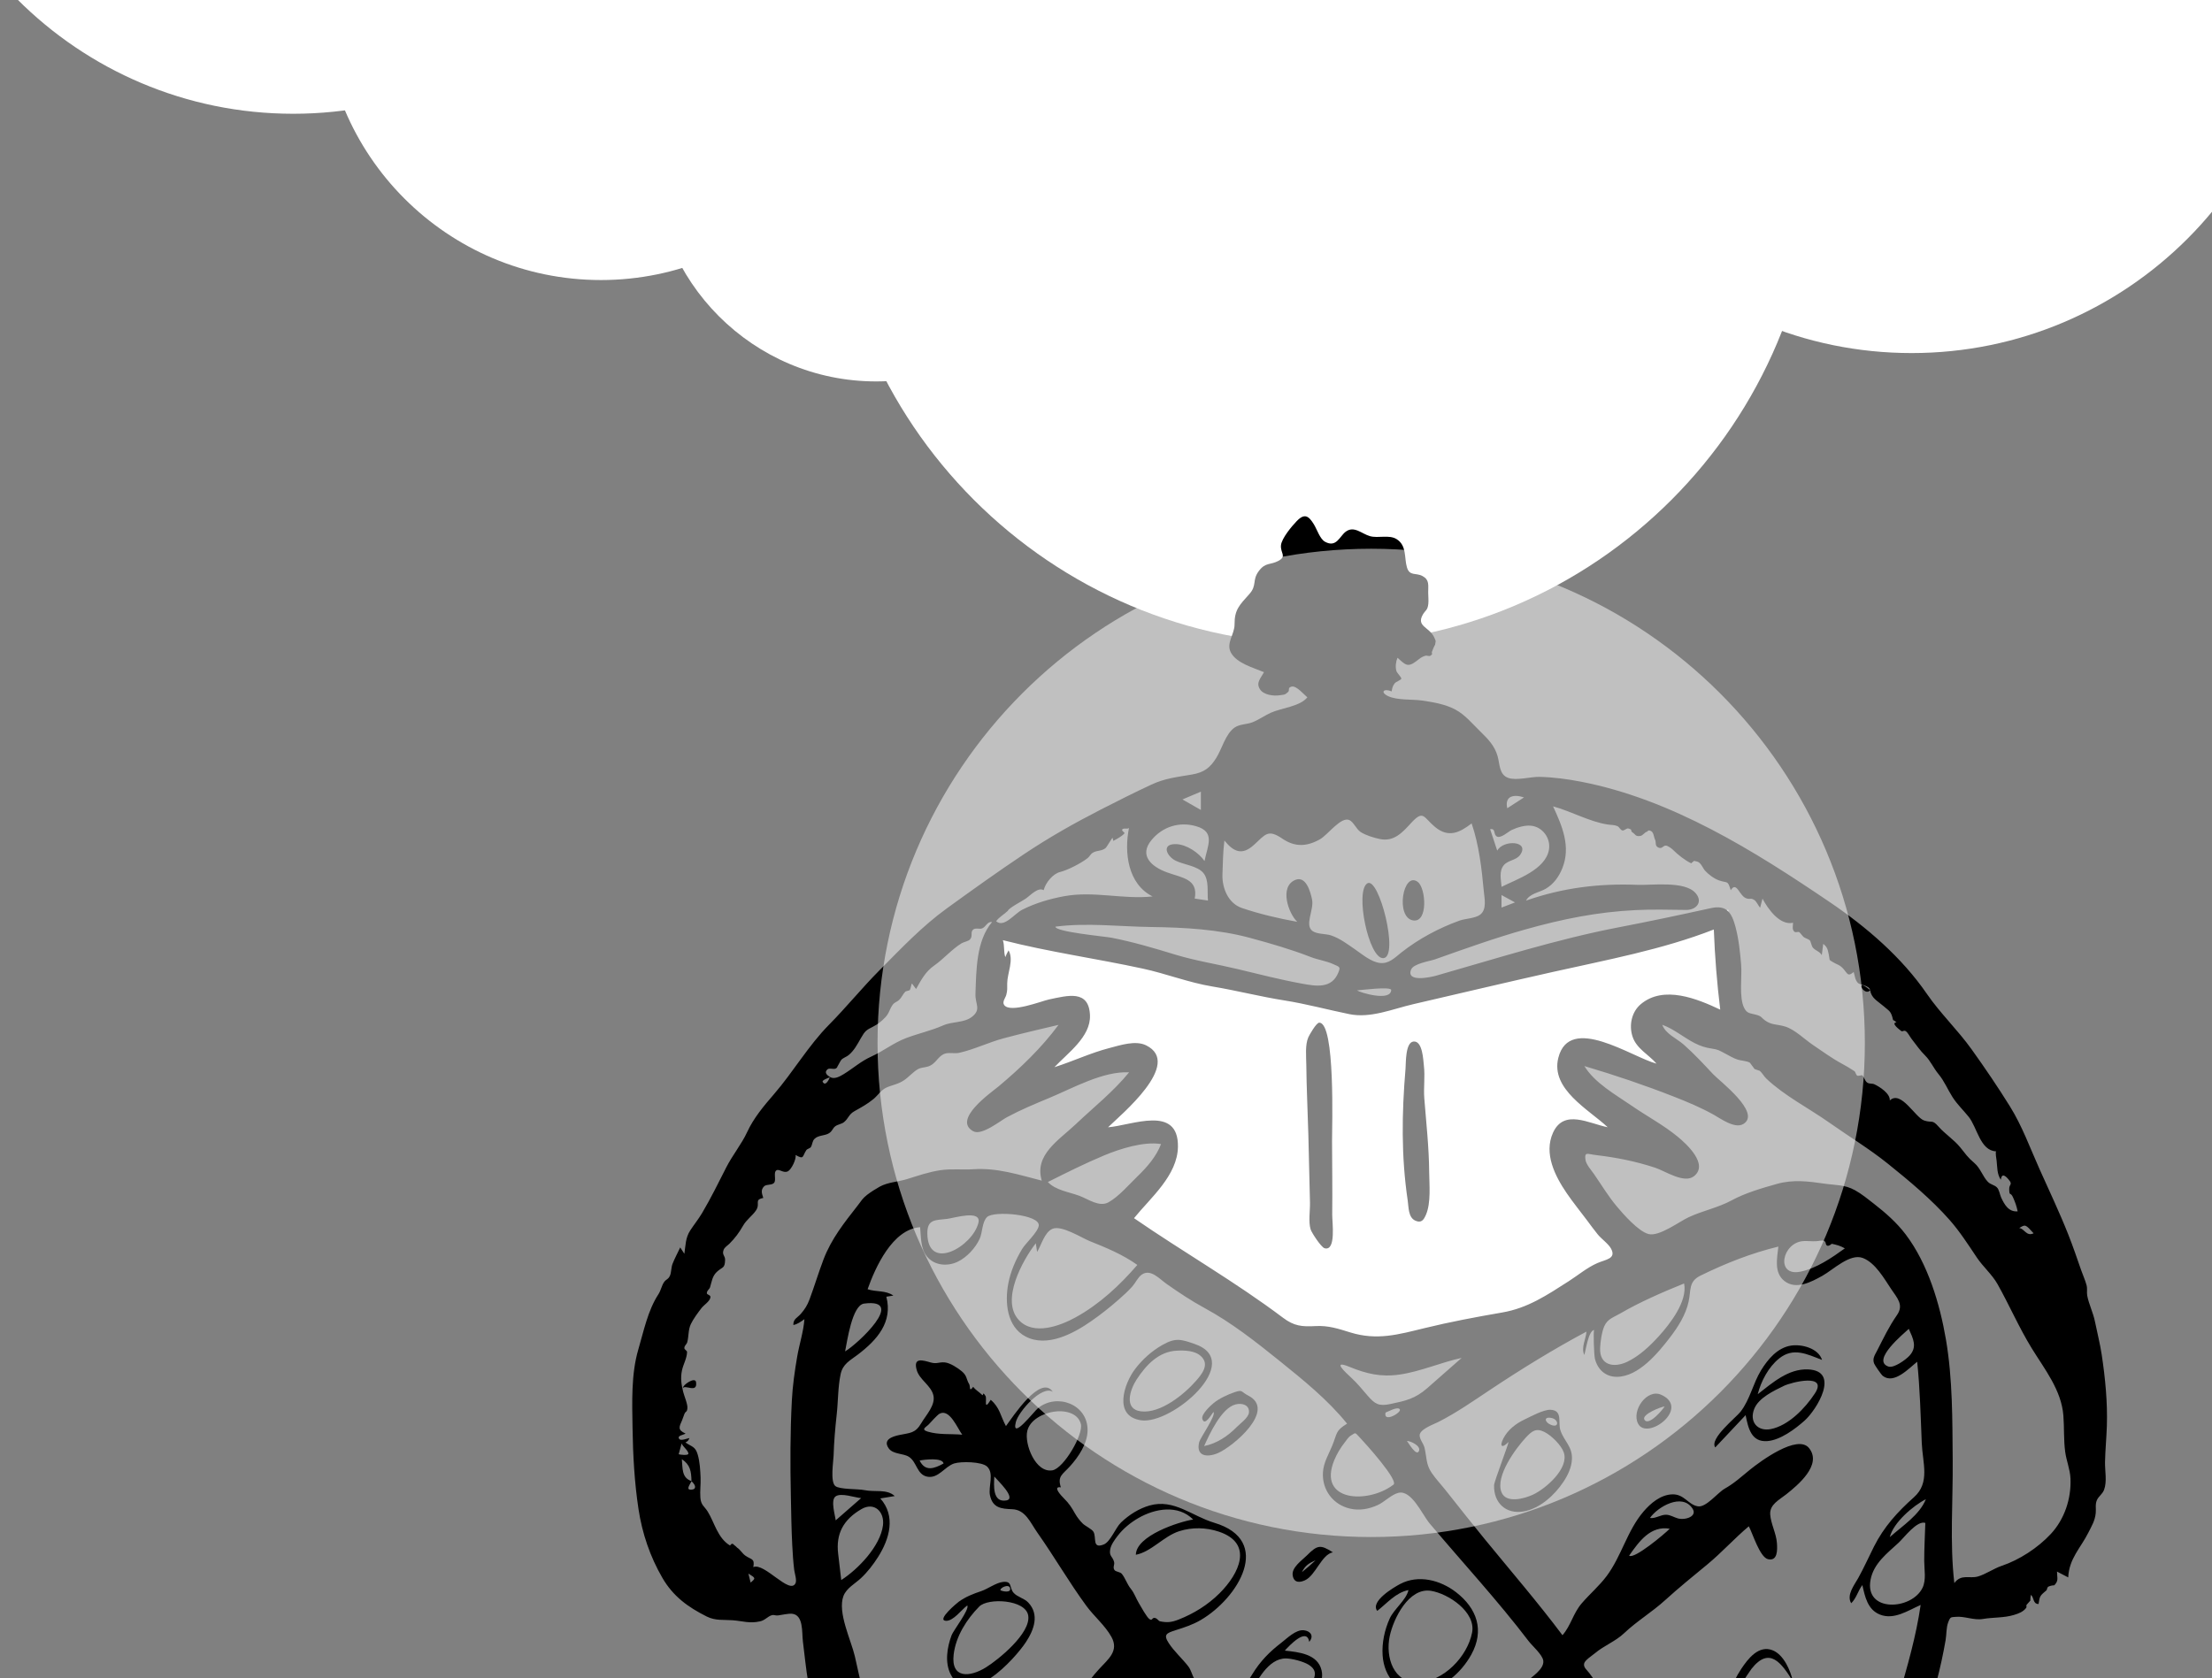 <svg width="593" height="450" viewBox="0 0 593 450" fill="none" xmlns="http://www.w3.org/2000/svg">
<rect x="0" y="0" width="593" height="450" fill="#808080" stroke="none"/>
<g clip-path="url(#clip0)">
<path d="M161.108 75.095C202.267 75.095 235.633 41.687 235.633 0.475C235.633 -40.736 202.267 -74.144 161.108 -74.144C119.948 -74.144 86.582 -40.736 86.582 0.475C86.582 41.687 119.948 75.095 161.108 75.095Z" fill="white"/>
<path d="M234.873 102.281C267.801 102.281 294.494 75.555 294.494 42.586C294.494 9.616 267.801 -17.11 234.873 -17.11C201.946 -17.11 175.253 9.616 175.253 42.586C175.253 75.555 201.946 102.281 234.873 102.281Z" fill="white"/>
<path d="M354.589 172.814C427.627 172.814 486.835 113.53 486.835 40.399C486.835 -32.731 427.627 -92.015 354.589 -92.015C281.551 -92.015 222.342 -32.731 222.342 40.399C222.342 113.53 281.551 172.814 354.589 172.814Z" fill="white"/>
<path d="M512.468 94.677C570.249 94.677 617.089 47.777 617.089 -10.076C617.089 -67.93 570.249 -114.829 512.468 -114.829C454.688 -114.829 407.848 -67.93 407.848 -10.076C407.848 47.777 454.688 94.677 512.468 94.677Z" fill="white"/>
<path d="M661.519 30.608C719.299 30.608 766.139 -16.291 766.139 -74.144C766.139 -131.998 719.299 -178.897 661.519 -178.897C603.739 -178.897 556.899 -131.998 556.899 -74.144C556.899 -16.291 603.739 30.608 661.519 30.608Z" fill="white"/>
<path fill-rule="evenodd" clip-rule="evenodd" d="M266.663 250.07C266.156 258.383 265.647 266.695 265.139 275.007C268.408 274.065 289.201 267.941 287.917 274.15C286.995 278.604 281.149 283.421 278.171 286.521C275.429 289.376 272.607 292.156 269.712 294.855C275.032 292.817 280.397 290.886 285.8 289.08C289.888 287.714 294.007 286.38 298.196 285.356C299.751 284.975 303.95 283.423 305.419 284.482C309.279 287.262 288.334 307.744 285.465 310.631C289.522 308.742 293.676 307.027 297.901 305.555C300.951 304.492 310.376 300.43 313.075 303.899C315.964 307.609 308.806 316.131 306.821 318.833C303.977 322.704 300.895 326.418 297.66 329.97C311.103 342.054 326.899 352.81 343.71 359.496C356.036 364.398 368.144 365.646 381.151 362.956C394.514 360.192 407.329 354.891 419.511 348.831C426.665 345.272 433.725 341.421 440.45 337.094C437.678 333.718 434.986 330.272 432.37 326.773C428.637 321.778 424.049 316.319 421.921 310.372C419.837 304.552 427.653 305.688 431.402 306.004C436.83 306.462 442.244 307.433 447.564 308.595C443.803 305.976 440.109 303.253 436.49 300.441C431.773 296.776 425.481 292.632 422.393 287.36C419.678 282.724 425.637 283.895 428.393 284.503C434.962 285.951 441.354 288.42 447.62 290.827C452.208 292.59 456.769 294.437 461.285 296.382C458.482 293.943 455.772 291.387 453.169 288.736C449.668 285.175 444.949 280.825 443.379 275.92C440.184 265.931 461.68 273.466 465.35 275.007C464.672 264.66 463.995 254.312 463.317 243.964C434.854 251.545 406.391 259.126 377.927 266.707C374.851 267.527 371.002 269.311 367.794 269.406C364.888 269.493 361.378 268.184 358.545 267.642L307.038 257.792C293.58 255.218 280.121 252.644 266.663 250.07Z" fill="white"/>
<path fill-rule="evenodd" clip-rule="evenodd" d="M572.582 605.985C569.509 607.745 565.91 609.104 562.496 610.016C560.491 610.552 557.178 612.206 555.417 610.69C554.571 609.962 554.378 608.308 553.879 607.35C553.089 605.833 551.967 604.523 550.915 603.182C548.367 599.933 545.715 596.799 542.94 593.742C541.625 592.293 539.223 588.911 536.906 589.134C534.018 589.411 534.088 593.412 534.811 595.457C537.116 601.964 544.091 607.637 548.647 612.54C547.489 614.325 541.126 614.112 539.36 613.695C536.662 613.057 536.389 611.135 535.158 608.935C532.279 603.796 526.438 600.921 521.636 597.9C519.885 596.797 516.165 593.744 513.883 594.513C511.721 595.241 511.815 598.005 512.504 599.81C513.544 602.539 516.503 604.431 518.691 606.155C521.609 608.454 524.277 610.955 526.709 613.769C523.204 614.055 519.712 614.549 516.216 614.838C511.987 615.187 508.464 612.865 504.571 611.548C500.955 610.325 497.351 609.291 493.794 607.881C489.801 606.299 485.619 605.748 481.591 604.359C465.784 598.91 450.296 592.056 435.063 585.148C427.804 581.856 420.696 578.562 413.133 575.986C407.621 574.107 398.96 570.365 397.642 563.794C396.947 560.321 399.481 556.588 399.854 553.119C400.292 549.037 399.948 544.547 398.705 540.632C397.611 537.182 395.796 533.988 394.367 530.676C392.701 526.816 394.192 526.879 397.428 526.44C401.301 525.914 405.821 523.732 409.462 522.31C413.655 520.672 417.813 518.384 421.654 516.031C425.128 513.902 428.151 511.159 430.916 508.18C433.73 505.149 435.551 501.558 438.271 498.453C448.31 510.81 457.852 523.355 468.519 535.179C473.553 540.76 479.028 545.374 485.232 549.617C487.823 551.39 490.393 553.414 493.215 554.815C496.745 556.568 500.691 557.656 504.318 559.256C518.228 565.391 531.503 572.097 544.479 580.012C550.757 583.841 556.026 588.231 561.554 593.034C563.275 594.529 577.369 603.244 572.582 605.985ZM409.413 504.749C407.165 505.768 405.022 507.092 402.624 507.746C403.304 503.606 407.164 497.36 412.113 498.047C414.005 498.31 415.431 499.779 414.6 501.806C413.845 503.647 411.014 504.024 409.413 504.749ZM252.951 392.446C250.402 393.854 248.028 394.674 246.534 391.652C247.641 391.429 252.668 390.759 252.951 392.446ZM248.708 383.9C246.739 383.303 248.314 382.674 248.991 381.953C249.519 381.392 251.267 379.422 251.879 379.097C254.58 377.665 256.668 382.994 257.959 384.724C254.901 384.452 251.685 384.804 248.708 383.9ZM269.764 402.353C266.031 402.986 266.446 398.311 266.557 395.943C267.344 396.905 272.674 401.859 269.764 402.353ZM282.134 394.279C277.583 395.047 274.576 387.178 275.392 383.736C276.11 380.703 279.637 379.01 282.444 378.563C285.165 378.129 288.954 378.721 289.762 381.862C290.477 384.638 285.167 393.766 282.134 394.279ZM389.854 513.077C386.584 514.083 383.379 514.21 380.093 515.197C376.363 516.318 372.912 516.218 369.175 516.98C367.655 517.29 363.553 519.507 362.071 519.012C360.602 518.521 358.476 513.959 357.631 512.772C364.243 510.021 369.883 506.47 374.241 500.674C377.706 496.064 381.422 489.159 379.242 483.21C376.783 476.503 368.308 475.047 362.658 477.849C359.984 479.173 357.334 480.821 355.131 482.839C352.61 485.147 351.62 487.668 349.987 490.514C348.336 493.394 347.177 491.792 345.528 489.347C344.118 487.257 344.302 485.147 342.54 483.084C341.641 482.033 340.249 481.018 339.781 479.659C339.483 478.797 340.11 477.27 339.546 476.591C338.752 475.638 337.788 476.758 337.123 475.907C336.64 475.289 336.798 473.88 336.299 473.107C335.867 472.667 335.386 472.292 334.855 471.98C334.209 471.661 334.092 471.262 334.501 470.782C333.988 469.832 334.482 469.511 333.384 468.355C331.671 466.552 330.11 464.825 328.891 462.697C328.333 461.723 328.389 460.279 327.696 459.436C326.747 458.279 325.164 458.453 324.347 457.02C323.62 455.744 324.107 453.512 322.907 452.353C322.274 452.172 321.642 451.995 321.008 451.819C320.532 451.356 320.255 450.794 320.175 450.133C319.509 449.106 319.377 447.9 318.535 446.815C316.925 444.741 314.759 442.824 313.337 440.636C311.842 438.337 312.635 437.95 315.232 437.128C317.574 436.384 319.713 435.695 321.884 434.431C331.922 428.584 341.438 413.075 325.506 408.337C319.593 406.579 314.736 401.85 308.181 403.709C305.339 404.515 302.643 406.23 300.523 408.266C299.058 409.673 297.701 413.437 295.903 414.158C292.669 415.454 294.036 412.216 293.119 410.728C292.68 410.018 290.916 409.2 290.263 408.553C289.495 407.796 288.754 406.839 288.221 405.902C287.232 404.163 286.627 403.193 285.201 401.777C284.664 401.242 281.98 398.479 284.4 398.84C283.42 395.85 284.851 395.4 286.828 393.215C289.15 390.649 291.547 387.084 291.561 383.489C291.588 376.587 283.416 373.495 278.285 377.591C277.241 378.425 271.064 386.473 272.328 381.341C273.009 378.573 279.318 371.347 282.243 373.217C278.965 368.435 271.436 380.045 269.678 382.42C268.182 379.663 268.076 377.505 265.6 375.37C263.584 378.606 264.649 375.07 264.204 374.351C263.244 372.799 263.771 374.574 263.251 374.023C262.602 373.336 261.582 372.794 260.892 371.885C259.711 373.489 260.182 371.763 259.821 371.163C258.974 369.762 259.302 368.95 257.851 367.731C256.795 366.845 254.715 365.468 253.294 365.343C251.656 365.197 251.202 365.826 249.533 365.361C247.409 364.77 244.736 363.862 245.764 367.417C246.511 370.001 249.545 371.469 250.21 374.109C250.879 376.766 248.255 379.444 246.981 381.622C245.345 384.417 244.008 384.189 241.045 384.819C239.152 385.222 236.625 386.083 238.248 388.382C239.408 390.025 242.126 389.679 243.657 390.652C245.803 392.016 245.773 395.38 248.513 395.965C251.531 396.609 253.26 393.247 255.804 392.434C257.613 391.857 263.217 391.921 264.641 393.281C266.582 395.134 264.905 398.673 265.393 400.974C266.12 404.387 268.427 404.596 271.344 404.705C274.936 404.839 276.198 408.291 278.13 411.029C282.654 417.442 286.586 424.279 291.221 430.606C293.272 433.408 296.273 435.901 297.953 438.941C300.027 442.697 297.147 444.862 294.662 447.558C291.415 451.08 288.991 455.088 286.174 458.937C283.671 462.359 280.561 461.507 276.562 461.507C277.453 459.668 278.525 458.521 280.718 458.744C278.425 455.942 276.591 459.147 275.104 460.923C272.953 463.491 270.147 464.11 267.383 465.799C266.405 466.396 261.079 470.268 262.697 471.59C262.881 471.74 271.698 465.935 272.702 465.402C272.702 467.545 272.234 469.772 272.534 471.903C272.754 473.466 273.851 475.096 273.617 476.721C273.174 479.788 269.214 482.203 267.514 484.593C266.235 486.392 266.544 487.811 265.892 489.741C265.298 491.502 265.61 490.97 264.13 491.514C261.117 492.621 256.045 492.024 253.316 490.448C251.622 489.471 250.323 487.925 248.947 486.563C247.911 485.536 245.304 483.783 245.016 482.346C244.521 479.872 249.428 475.276 250.399 472.724C253.142 465.523 248.438 459.925 241.12 459.516C243.376 457.775 246.172 459.087 248.549 459.752C244.485 454.115 237.543 458.753 234.096 462.584C231.74 456.624 230.604 450.337 229.165 444.121C228.185 439.889 224.454 432.335 226.118 427.977C226.923 425.871 229.194 424.696 230.765 423.235C232.55 421.575 234.079 419.591 235.384 417.536C238.459 412.696 240.234 406.586 236 401.816C237.287 401.604 238.574 401.393 239.86 401.181C237.768 399.213 234.467 400.172 231.751 399.589C230.028 399.218 225.071 399.458 223.921 398.482C222.537 397.309 223.424 391.909 223.474 390.311C223.587 386.577 223.899 382.987 224.311 379.275C224.701 375.768 224.623 371.98 225.347 368.535C225.935 365.739 227.812 364.887 229.98 363.24C235.159 359.3 239.38 354.509 237.611 347.72C238.238 347.621 238.865 347.521 239.491 347.421C237.465 345.955 234.842 346.488 232.588 345.713C234.658 339.881 239.236 329.629 246.67 329.077C246.926 331.684 246.751 334.785 248.508 336.943C250.508 339.399 254.02 339.647 256.73 338.347C259.189 337.167 261.498 334.665 262.632 332.194C263.398 330.521 263.26 327.693 264.606 326.367C266.411 324.588 278.857 325.661 278.475 328.663C278.251 330.428 274.923 333.394 273.993 334.958C272.291 337.821 270.928 340.917 270.303 344.205C269.354 349.197 269.904 355.788 274.969 358.413C280.729 361.398 287.75 357.602 292.474 354.322C295.068 352.521 297.581 350.534 299.951 348.447C301.213 347.337 302.482 346.192 303.594 344.929C304.415 343.997 305.072 342.493 306.083 341.795C308.472 340.145 310.813 342.944 312.835 344.358C316.127 346.66 319.404 348.847 322.938 350.763C330.11 354.652 336.667 359.803 343.008 364.917C349.386 370.062 355.963 375.355 361.13 381.764C358 383.691 358.559 384.191 357.166 387.628C356.178 390.067 354.817 392.143 354.66 394.853C354.389 399.53 357.388 403.516 361.941 404.551C364.488 405.13 366.913 404.667 369.272 403.625C371.105 402.815 372.933 400.822 374.848 400.326C378.408 399.407 381.258 406.14 383.254 408.511C392.118 419.044 401.487 429.16 409.834 440.123C410.758 441.337 413.504 443.709 413.727 445.316C414.048 447.625 410.42 449.824 408.915 451.148C408.124 451.842 399.744 459.733 402.558 460.987C403.36 461.344 405.708 456.503 406.295 456.089C408.493 454.539 406.831 457.578 406.7 459.113C406.372 462.931 408.992 465.011 412.674 464.527C416.604 464.011 420.103 460.906 422.534 457.973C425.582 461.506 430.346 466.847 431.227 471.566C431.79 474.581 429.183 481.96 434.049 482.575C434.791 482.669 437.479 480.673 437.98 481.806C438.398 482.752 435.493 484.368 435.073 484.682C433.283 486.019 432.202 487.453 430.756 489.073C429.059 490.975 426.74 492.577 424.831 494.4C422.819 496.32 418.841 501.534 416.187 499.015C414.853 497.749 415.203 496.094 413.067 495.35C411.121 494.674 408.656 495.532 406.848 496.282C404.812 497.127 398.108 500.209 397.364 502.747C396.338 506.247 401.879 502.039 402.864 501.424C401.741 504.279 401.119 508.412 398.258 510.077C395.881 511.461 392.462 512.275 389.854 513.077ZM351.851 491.485C353.753 485.364 364.974 474.45 372.065 477.864C363.8 479.597 357.242 485.259 351.851 491.485ZM356.047 509.014C353.281 507.471 353.43 502.99 352.465 500.369C351.91 498.865 350.802 497.766 351.128 496.097C351.51 494.14 354.003 491.964 355.33 490.553C359.508 486.111 366.859 480.041 373.583 481.059C382.141 482.356 376.339 493.856 373.425 497.816C370.941 501.192 361.371 511.984 356.047 509.014ZM336.082 501.528C326.827 500.909 317.603 500.081 308.474 498.381C305.237 497.778 302.526 497.867 304.377 494.142C304.989 492.913 308.676 485.208 309.508 485.429C310.002 485.56 309.889 490.856 310.034 491.463C310.688 494.189 312.523 496.729 315.617 496.556C320.679 496.273 323.941 489.722 326.607 486.206C328.742 489.08 330.288 492.272 332.434 495.097C333.46 496.448 337.031 499.59 336.082 501.528ZM281.821 465.164C280.269 468.731 277.146 472.123 274.974 475.354C273.746 472.752 272.882 466.779 275.795 464.855C276.897 464.128 282.803 462.909 281.821 465.164ZM313.92 475.784C314.347 474.411 314.821 473.049 315.349 471.712C316.254 474.565 316.717 474.649 313.92 475.784ZM321.843 478.706C322.966 480.612 324.839 482.486 324.545 484.879C324.322 486.693 322.684 488.551 321.515 489.815C319.579 491.906 315.291 495.919 312.487 493.143C310.144 490.824 310.96 484.447 312.049 481.838C313.606 478.11 319.165 474.165 321.843 478.706ZM316.346 474.8C316.99 474.544 315.637 470.384 316.893 469.97C317.988 472.469 319.02 473.145 316.346 474.8ZM298.662 418.817C298.244 417.282 297.288 417.346 297.633 415.449C297.858 414.205 298.845 412.876 299.593 411.891C301.085 409.926 303.052 408.306 305.18 407.08C309.671 404.492 315.839 403.417 319.86 407.468C316.101 408.063 304.576 411.777 304.503 416.924C308.683 416.118 311.971 411.915 316.164 410.59C319.605 409.502 323.338 409.579 326.761 410.727C336.133 413.869 332.236 421.977 326.947 427.243C323.807 430.37 320.041 432.704 315.925 434.315C314.021 435.06 312.852 435.142 310.979 434.768C310.628 434.697 310.219 434.046 309.798 433.907C308.754 433.56 309.056 434.734 308.196 434.207C307.445 433.748 305.843 430.781 305.332 429.932C304.519 428.58 304.14 427.265 303.143 426.032C302.144 424.797 301.657 423.142 300.733 422.025C300.29 421.487 299.074 421.509 298.747 420.985C298.257 420.197 298.881 419.623 298.662 418.817ZM284.269 479.283C286.399 475.578 290.043 472.433 292.862 469.196C293.036 474.518 289.223 478.161 284.269 479.283ZM287.147 480.994C291.546 479.444 293.97 475.738 294.418 471.244C294.987 465.551 298.558 462.564 300.708 457.45C301.533 455.49 302.493 449.041 305.689 450.887C306.785 451.52 307.435 453.901 308.007 454.977C309.389 457.579 310.96 460.102 312.425 462.657C313.619 464.739 315.408 466.83 314.881 469.335C314.422 471.519 312.944 473.846 312.079 475.905C310.036 480.769 307.352 485.249 305.109 490.006C304.205 491.925 303.134 496.468 300.371 496.445C298.184 496.426 298.429 494.034 296.989 493.213C295.172 492.178 293.106 494.148 291.613 494.965C293.332 492.06 296.337 490.415 299.715 490.961C295.67 486.93 292.938 492.37 289.466 493.581C286.177 494.729 280.342 489.315 277.573 487.781C278.632 485.985 279.59 483.789 281.411 482.607C283.14 481.486 285.26 481.658 287.147 480.994ZM251.384 517.838C251.866 515.517 253.227 514.144 254.09 512.036C255.09 514.592 252.748 516.1 251.384 517.838ZM321.272 532.083C321.036 539.901 320.398 547.698 320.168 555.518C320.062 559.124 319.424 562.564 319 566.129C318.642 569.143 318.825 572.104 316.929 574.679C313.94 578.739 308.129 579.906 303.617 581.411C300.305 582.515 296.954 583.517 293.682 584.744C290.738 585.848 288.365 587.521 285.566 588.834C283.062 590.008 280.359 590.704 277.867 591.955C275.289 593.25 273.251 594.827 270.603 595.979C267.433 597.358 264.821 599.812 262.001 601.76C259.519 603.474 256.894 604.799 254.758 606.955C252.756 608.978 250.222 609.865 247.953 611.662C245.554 613.563 243.043 614.798 240.393 616.288C234.963 619.342 227.638 624.558 221.104 621.591C222.973 619.202 226.798 616.906 227.089 613.614C227.467 609.326 223.738 610.905 221.579 612.274C218.309 614.348 216.5 616.851 214.01 619.616C211.1 622.847 207.423 620.673 203.862 619.764C206.297 617.57 208.713 615.355 211.143 613.157C213.195 611.303 216.335 609.297 217.584 606.732C218.477 604.897 218.434 602.383 216.279 601.431C213.868 600.366 211.141 602.611 209.355 603.949C204.615 607.499 201.492 612.001 198.38 616.941C196.724 619.568 195.961 619.367 192.915 618.842C189.688 618.285 186.459 617.692 183.205 617.302C187.516 612.87 192.334 608.069 195.739 602.883C196.842 601.203 198.281 596.775 194.92 596.367C193.535 596.2 190.778 599.034 189.71 599.798C185.041 603.139 180.552 607.352 177.458 612.229C176.436 613.838 176.115 615.629 174.137 615.762C171.551 615.937 166.746 613.467 164.251 612.703C169.019 606.687 173.754 600.628 179.324 595.322C184.443 590.447 189.548 586.905 195.534 583.167C201.949 579.158 207.925 574.544 213.815 569.809C219.453 565.276 225.343 561.001 230.533 555.94C240.9 545.831 250.133 534.204 257.78 521.91C259.569 519.034 261.253 516.082 262.709 513.021C264.076 510.147 264.706 506.709 266.552 504.095C267.19 503.191 268.088 502.52 268.656 501.578C269.192 500.69 269.011 499.617 269.828 498.832C271.719 497.015 275.161 498.11 276.928 499.384C279.77 501.431 282.069 503.917 285.192 505.631C288.333 507.354 291.731 508.608 295.21 509.455C303.339 511.433 311.399 513.057 319.681 514.259C318.828 517.422 320.922 517.921 321.615 520.767C322.457 524.221 321.378 528.566 321.272 532.083ZM242.993 479.33C241.149 476.589 239.505 473.723 237.693 470.964C236.59 469.283 235.222 467.479 236.165 465.424C237.753 461.959 243.357 461.343 246.398 462.853C253.311 466.287 246.889 476.105 242.993 479.33ZM224.695 416.639C224.058 411.281 226.105 407.48 230.947 404.671C234.399 402.669 237.178 405.405 236.706 409.055C235.989 414.616 230.053 420.801 225.523 423.702C225.226 421.35 224.975 418.993 224.695 416.639ZM223.957 401.31C225.385 400.175 229.21 401.623 230.865 401.722C228.589 403.712 226.313 405.703 224.037 407.693C223.888 406.328 222.639 402.357 223.957 401.31ZM231.637 349.569C243.154 348.07 229.896 360.442 226.558 362.381C227.101 359.748 228.435 349.986 231.637 349.569ZM262.298 327.91C260.752 334.25 248.729 341.168 248.603 330.781C248.557 326.911 250.728 327.225 253.898 326.853C255.707 326.642 263.182 324.285 262.298 327.91ZM220.77 337.729C219.42 341.275 218.338 344.913 217.015 348.463C216.429 350.034 215.739 351.115 214.648 352.36C213.734 353.402 212.646 353.665 212.682 355.31C213.827 355.089 214.723 354.406 215.648 353.748C215.424 357.011 214.271 360.523 213.714 363.775C213.045 367.676 212.489 371.578 212.282 375.534C211.834 384.134 211.83 392.704 212.019 401.31C212.115 405.695 212.159 410.083 212.395 414.463C212.513 416.642 212.646 418.83 212.916 420.996C213.025 421.87 213.659 423.732 213.267 424.551C211.729 427.768 204.914 418.932 201.955 420.229C202.381 417.781 201.399 418.316 199.759 417.113C198.965 416.529 198.448 415.536 197.619 415.017C197.369 414.746 197.093 414.506 196.792 414.294C196.45 413.827 196.089 413.877 195.709 414.444C192.375 412.449 191.513 408.197 189.724 405.337C188.803 403.867 187.914 403.638 187.757 401.604C187.621 399.833 187.887 398.027 187.815 396.248C187.734 394.241 187.616 392.028 187.054 390.085C186.401 387.829 185.503 388.013 183.754 386.811C184.293 386.575 184.648 386.179 184.82 385.622C184.262 385.722 182.564 386.415 182.142 385.916C181.313 384.938 183.27 384.808 183.784 384.417C181.59 383.442 182.062 382.64 182.854 380.853C183.078 380.347 183.292 379.592 183.483 379.165C183.9 378.233 184.139 378.824 184.276 377.666C184.407 376.563 183.43 374.393 183.142 373.217C182.659 371.245 182.392 369.541 182.826 367.486C183.177 365.822 184.122 364.316 184.188 362.605C184.207 362.124 183.476 361.965 183.466 361.501C183.452 360.823 184.084 360.525 184.248 359.899C184.668 358.296 184.478 356.6 185.196 355.079C185.842 353.713 187.147 351.945 188.071 350.752C188.711 349.926 190.282 348.995 190.454 347.904C190.567 347.181 189.443 347.264 189.493 346.72C189.561 345.982 190.179 345.743 190.349 345.196C190.816 343.692 190.934 342.247 192.141 341.095C193.663 339.645 194.324 340.252 194.386 337.86C194.417 336.693 193.485 336.514 193.984 335.168C194.256 334.438 195.057 334.006 195.569 333.489C197.09 331.953 198.115 330.589 199.198 328.691C200.156 327.015 201.684 326.039 202.665 324.591C203.943 322.704 202.032 321.769 204.626 321.236C204.257 320.064 203.865 319.118 204.835 318.126C205.447 317.5 206.999 317.883 207.541 317.159C208.162 316.329 207.244 314.36 208.18 313.821C208.94 313.383 210.079 314.733 211.274 314.065C212.185 313.555 213.56 310.742 213.267 309.709C215.622 311.035 215.035 310.121 216.162 308.42C216.415 308.039 217.18 307.954 217.398 307.569C217.833 306.8 217.734 306.015 218.361 305.39C219.405 304.349 221.114 304.616 222.264 303.872C223.213 303.258 223.163 302.596 223.921 302.016C224.568 301.521 225.632 301.426 226.261 300.913C227.495 299.907 227.507 298.846 229.049 297.98C230.876 296.955 232.495 296.083 234.156 294.724C235.24 293.839 236.268 292.268 237.536 291.684C239.289 290.876 240.654 290.819 242.369 289.666C243.608 288.832 244.78 287.457 245.997 286.754C246.914 286.225 247.558 286.339 248.715 286.011C250.797 285.42 251.304 283.457 253.003 282.657C254.168 282.108 255.866 282.611 257.146 282.322C261.131 281.427 265.067 279.496 269.065 278.426C273.945 277.121 278.86 275.978 283.777 274.824C279.258 280.955 273.502 286.487 267.665 291.356C265.749 292.955 255.248 300.241 260.908 303.353C263.18 304.602 268.116 300.568 269.95 299.582C273.644 297.596 277.469 296.007 281.338 294.4C287.594 291.803 295.741 287.184 302.692 287.556C298.46 292.752 293.178 296.924 288.338 301.515C283.89 305.734 277.188 309.691 279.285 316.596C273.037 315.005 267.425 313.125 260.93 313.541C258.02 313.728 255.108 313.377 252.212 313.785C249.062 314.231 246.096 315.286 243.07 316.212C240.675 316.944 238.029 317.001 235.826 318.219C234.761 318.807 233.445 319.648 232.489 320.378C231.214 321.352 230.923 321.997 229.922 323.28C226.35 327.859 222.893 332.151 220.77 337.729ZM201.229 424.389C201.034 423.596 200.857 422.873 200.633 421.968C202.622 423.194 202.622 423.194 201.229 424.389ZM186.201 399.15C185.956 399.489 184.926 399.598 184.627 399.305C184.255 398.941 185.234 397.523 185.391 397.222C185.779 397.52 186.672 398.496 186.201 399.15ZM181.944 389.964C182.207 388.996 182.471 388.029 182.734 387.061C183.058 387.958 184.515 388.95 184.547 389.804C184.567 390.371 182.232 390.089 181.944 389.964ZM182.789 391.291C185.071 392.795 185.309 394.569 185.377 397.164C182.647 396.259 183.039 393.613 182.789 391.291ZM222.468 288.888C222.237 289.512 221.26 291.456 220.543 290.096C220.315 289.661 221.991 289.067 222.468 288.888ZM221.813 286.768C222.376 286.26 223.513 286.893 224.151 286.481C224.598 286.193 224.45 285.901 224.66 285.73C224.702 285.696 225.31 284.464 225.559 284.185C225.999 283.693 226.958 283.387 227.493 282.943C228.987 281.704 229.831 280.074 230.771 278.416C231.893 276.436 232.25 276.207 234.059 275.3C235.307 274.675 236.273 273.911 237.288 272.848C238.458 271.625 238.372 270.749 239.332 269.412C239.806 268.752 240.489 268.67 241.042 268.139C241.704 267.502 242.041 266.611 242.653 265.968C242.918 265.69 243.768 265.691 243.928 265.453C244.132 265.152 244.291 263.947 244.482 263.726C244.848 264.22 245.215 264.714 245.58 265.209C247.021 262.671 248.074 260.574 250.485 258.885C253.017 257.111 255.203 254.516 257.82 252.928C258.408 252.571 259.607 252.421 260.056 251.895C260.816 251.005 260.158 250.213 260.712 249.457C261.341 248.6 262.559 249.294 263.359 248.924C264.37 248.457 264.66 247.091 265.963 247.242C261.679 252.314 261.733 260.206 261.505 266.541C261.407 269.271 263.124 270.647 260.589 272.651C258.432 274.355 255.39 273.849 252.84 274.971C249.638 276.379 246.213 277.128 242.946 278.356C239.566 279.625 236.849 281.847 233.596 283.318C230.728 284.614 228.77 286.457 226.146 288.057C225.171 288.652 223.66 289.515 222.498 288.805C221.769 288.359 220.862 287.627 221.813 286.768ZM270.191 244.239C270.377 243.518 274.033 241.624 274.933 241.006C276.283 240.077 278.281 237.809 279.788 238.71C280.31 236.617 282.347 234.288 284.147 233.845C286.144 233.352 289.569 231.638 291.534 230.142C292.108 229.705 292.297 229.066 292.972 228.656C294.148 227.942 295.314 228.332 296.446 227.359C296.62 227.211 298.187 224.621 298.249 224.646C298.329 224.924 298.402 225.204 298.466 225.487C299.655 224.827 300.714 224.302 301.455 223.46C301.623 223.269 300.533 222.772 300.877 222.394C301.298 221.931 302.238 222.448 302.664 222.009C301.34 228.586 302.326 237.052 308.992 240.386C301.064 241.244 293.321 238.858 285.296 240.323C281.454 241.025 277.549 242.176 274.054 243.945C271.913 245.029 269.175 248.911 267.044 247.026C267.89 245.897 269.18 245.196 270.191 244.239ZM308.658 225.317C311.622 221.687 316.119 220.251 320.648 221.551C325.95 223.073 323.714 226.781 322.913 230.898C321.383 228.653 318.069 226.426 315.246 226.359C311.245 226.264 312.758 229.6 315.16 230.796C317.345 231.882 321.091 232.185 322.654 234.16C324.176 236.082 323.593 239.226 323.838 241.492C322.655 241.316 321.472 241.14 320.288 240.964C321.281 235.674 316.911 235.418 312.836 233.926C308.718 232.42 305.284 229.447 308.658 225.317ZM321.937 212.29V217.199C320.289 216.258 318.64 215.318 316.991 214.377C318.64 213.681 320.289 212.986 321.937 212.29ZM335.189 251.52C340.694 253.013 346.16 254.593 351.452 256.653C353.374 257.401 355.479 257.666 357.362 258.511C359.155 259.315 359.425 259.231 358.787 260.804C357 265.211 352.767 264.45 349.059 263.776C343.254 262.72 337.57 261.257 331.838 259.88C326.235 258.536 320.514 257.654 314.996 255.968C309.333 254.239 303.815 252.602 297.99 251.46C296.29 251.127 282.843 249.892 282.945 248.486C291.414 247.384 300.133 248.469 308.64 248.584C317.481 248.703 326.614 249.193 335.189 251.52ZM327.716 234.473C327.822 231.442 327.864 228.402 328.24 225.39C330.759 228.503 333.034 229.435 336.21 226.517C339.25 223.724 339.929 222.268 343.784 224.894C347.126 227.171 350.288 227.066 353.837 225.073C356.002 223.857 359.481 218.889 361.756 219.911C362.841 220.399 363.636 222.364 364.731 223.087C366.104 223.992 368.217 224.621 369.818 224.972C373.6 225.801 375.853 223.367 378.227 220.763C381.669 216.987 381.568 219.18 384.76 221.798C388.32 224.719 391.296 223.292 394.519 220.8C396.483 226.558 397.217 232.847 397.772 238.884C397.959 240.922 398.658 243.817 396.829 245.258C395.54 246.275 392.804 246.315 391.25 246.876C385.701 248.885 380.369 251.734 375.728 255.381C373.92 256.802 372.344 258.542 369.873 258.219C367.518 257.91 365.229 255.937 363.335 254.634C361.28 253.221 359.2 251.617 356.798 250.829C355.392 250.368 353.138 250.535 351.907 249.689C349.619 248.117 352.312 243.992 351.742 241.224C351.311 239.122 350.102 234.738 347.21 235.971C342.905 237.804 345.41 244.96 347.777 247.194C342.935 246.333 337.574 245.076 332.903 243.479C329.296 242.245 327.587 238.169 327.716 234.473ZM408.929 249.232C418.869 246.438 428.171 244.554 438.516 244.045C443.095 243.82 447.528 243.962 452.056 244.004C454.663 244.027 456.649 241.923 454.566 239.503C451.684 236.151 442.893 237.427 438.997 237.276C428.556 236.873 418.982 238.061 409.094 241.506C410.139 239.578 412.651 239.328 414.373 238.33C416.485 237.106 417.921 235.091 418.824 232.853C421.171 227.034 418.808 221.55 416.352 216.234C421.176 217.533 426.167 220.378 431.016 221.1C432.033 221.251 432.686 221.154 433.585 221.525C434.137 221.752 434.311 222.538 434.996 222.709C435.326 222.792 436.12 222.045 436.494 222.15C437.971 222.568 436.803 222.679 437.737 223.284C438.478 223.765 438.418 224.383 439.778 224.156C440.381 224.056 441.034 223.123 441.352 223.097C441.757 223.064 441.663 222.571 442.283 222.715C443.409 222.977 443.309 224.43 443.685 225.144C444.086 225.906 443.516 226.918 444.732 227.334C445.64 227.646 445.868 226.685 446.641 226.754C447.11 226.796 448.083 227.473 448.498 227.885C449.833 229.212 451.66 230.678 453.455 231.542C453.279 231.364 454.301 230.937 454.056 230.836C453.892 230.77 454.966 231.029 454.949 231.025C455.986 231.261 456.533 232.854 457.057 233.434C458.02 234.499 459.516 235.622 460.866 236.092C463.2 236.905 463.129 235.933 463.981 238.71C465.64 236.098 466.277 240.471 468.335 240.953C469.401 241.203 469.276 240.746 470.245 241.304C470.91 241.687 471.353 242.859 471.854 243.424C472.07 242.609 472.284 241.792 472.499 240.977C473.981 243.788 477.18 248.245 480.689 247.439C480.689 248.206 480.374 249.123 480.967 249.778C481.381 250.235 482.052 249.716 482.376 249.981C482.659 250.214 483.336 251.138 483.553 251.29C483.98 251.59 484.755 251.809 485.126 252.107C485.453 252.37 485.614 253.627 485.977 254.081C486.658 254.934 487.836 255.103 488.393 256.126C488.52 255.117 488.648 254.108 488.774 253.099C489.879 253.953 489.974 254.617 490.246 255.867C490.632 257.648 490.119 257.231 491.346 257.982C492.552 258.721 493.181 258.638 494.286 259.921C495.37 261.178 495.38 261.952 496.943 260.643C497.234 261.612 497.328 262.865 498.104 263.607C498.69 264.168 501.118 264.192 501.35 265.517C496.788 261.665 499.79 267.516 501.353 265.527C501.682 267.656 503.239 268.344 505.017 269.86C506.675 271.273 506.946 271.17 507.512 273.544C507.5 273.492 508.346 274.017 508.407 274.122C506.792 274.353 509.296 276.159 509.719 276.49C510.028 276.731 510.43 276.155 510.944 276.545C511.531 276.992 512.008 278.007 512.486 278.619C513.781 280.278 514.739 281.704 516.101 283.053C517.572 284.509 518.286 286.35 519.698 288.052C521.264 289.942 522.112 292.115 523.421 294.167C524.666 296.118 526.32 297.685 527.762 299.471C530.06 302.315 530.841 308.577 535.126 308.742C534.874 309.002 535.223 310.943 535.265 311.301C535.467 313.064 535.333 314.76 536.374 316.356C536.613 314.535 537.565 315.237 538.392 316.194C539.767 317.786 538.56 317.385 538.632 318.998C538.72 320.953 538.942 319.44 539.687 321.148C540.269 322.485 540.588 323.352 540.901 324.836C538.481 325.028 537.373 323.049 536.478 321.131C536.104 320.329 535.975 319.01 535.313 318.383C534.609 317.716 533.641 317.664 532.917 316.919C531.528 315.488 530.926 313.257 529.288 311.865C527.438 310.291 527.028 309.548 525.499 307.667C523.807 305.587 521.471 304.126 519.696 302.114C517.919 300.098 518.063 301.199 515.83 300.469C513.455 299.692 509.616 292.22 506.625 295.098C506.743 293.215 503.926 291.444 502.502 290.762C501.886 290.468 501.17 290.734 500.554 290.292C499.886 289.813 499.838 288.888 499.164 288.313C499.165 288.314 498.132 288.564 497.922 288.458C497.495 288.242 497.492 287.476 497.115 287.225C496.073 286.527 494.83 285.796 493.724 285.202C491.035 283.758 488.658 281.981 486.063 280.243C483.84 278.754 481.15 276.064 478.58 275.279C476.336 274.594 474.925 274.943 473.087 273.57C472.086 272.822 472.381 272.571 470.772 272.106C469.241 271.663 468.38 271.891 467.569 270.265C466.15 267.421 467.046 261.869 466.771 258.679C466.479 255.294 466.133 251.825 465.252 248.533C464.208 244.643 462.831 242.609 458.662 243.526C450.401 245.343 442.241 247.072 433.943 248.668C417.407 251.847 401.156 257.035 384.984 261.642C383.752 261.993 376.881 263.567 378.284 260.011C378.931 258.37 383.281 257.759 384.737 257.243C392.729 254.412 400.759 251.527 408.929 249.232ZM406.151 241.992C404.943 242.453 403.736 242.914 402.528 243.375V240.014C403.736 240.673 404.943 241.332 406.151 241.992ZM401.132 224.219C402.181 225.078 404.315 223.012 405.207 222.593C406.731 221.878 408.672 221.265 410.375 221.412C413.515 221.684 415.811 224.778 415.236 227.915C414.263 233.224 406.707 235.734 402.54 237.809C402.406 235.928 401.798 233.666 403.116 232.039C404.26 230.627 406.479 230.729 407.535 229.226C410.192 225.449 402.991 225.107 401.382 228.11C400.747 226.191 400.112 224.272 399.477 222.353C401.01 222.099 400.336 223.569 401.132 224.219ZM408.564 213.829C407.065 214.799 405.565 215.769 404.067 216.739C403.323 213.381 405.856 212.939 408.564 213.829ZM545.175 330.715C543.211 331.653 542.721 329.413 541.309 329.317C542.976 328.29 542.976 328.29 545.175 330.715ZM553.16 379.621C553.404 382.84 553.213 386.096 553.641 389.302C553.967 391.742 554.954 394.011 555.06 396.478C555.29 401.881 553.468 407.382 549.787 411.343C546.305 415.089 541.323 418.313 536.623 419.889C534.505 420.598 532.294 422.17 530.237 422.751C527.961 423.395 525.799 421.995 523.922 424.506C522.67 413.735 523.585 402.48 523.486 391.641C523.388 380.779 523.504 369.913 521.668 359.168C520.033 349.598 516.81 338.834 510.869 331.005C508.456 327.825 505.485 325.221 502.352 322.784C500.726 321.519 499.099 320.167 497.289 319.168C494.502 317.631 492.128 317.844 489.097 317.406C484.759 316.779 480.727 316.249 476.373 317.472C472.319 318.61 467.856 319.907 464.225 321.885C460.608 323.856 456.408 324.668 452.654 326.433C450.1 327.634 444.795 331.645 441.962 330.923C439.219 330.223 435.159 325.564 433.407 323.477C431.169 320.809 429.317 317.717 427.332 314.848C426.635 313.84 425.213 312.283 425.032 310.989C424.717 308.743 425.616 309.477 427.76 309.728C433.271 310.375 438.454 311.399 443.736 313.135C446.365 313.999 451.505 317.494 454.133 315.4C458.147 312.202 452.049 306.705 449.815 304.859C446.009 301.713 441.584 299.376 437.527 296.58C433.217 293.609 427.518 290.447 424.744 285.872C432.844 288.265 440.936 291.006 448.799 294.092C452.397 295.503 455.953 296.995 459.332 298.872C461.23 299.926 465.065 302.777 467.35 301.411C472.319 298.443 460.907 289.821 459.261 288.059C456.702 285.321 454.196 282.609 451.384 280.125C449.486 278.449 446.506 277.271 445.625 274.799C448.773 275.94 451.319 278.175 454.267 279.693C455.811 280.489 457.219 280.946 458.924 281.19C460.741 281.45 460.958 281.74 462.39 282.463C463.505 283.027 464.651 283.781 465.903 284.164C466.795 284.438 468.354 284.485 469.134 284.991C469.532 285.561 469.943 286.12 470.369 286.67C470.845 286.81 471.313 286.971 471.774 287.155C472.466 287.772 472.876 288.623 473.549 289.26C478.432 293.882 484.964 297.19 490.439 301.062C495.618 304.725 501.115 308.04 506.089 312.038C511.814 316.639 517.756 321.585 522.625 327.103C525.377 330.222 527.639 333.758 529.95 337.206C531.624 339.703 534.058 341.774 535.505 344.349C538.659 349.962 541.277 356.03 544.672 361.552C548.133 367.179 552.64 372.771 553.16 379.621ZM506.625 412.189C507.568 408.294 512.89 403.745 516.291 402.028C514.577 406.272 510.01 409.167 506.625 412.189ZM515.401 425.778C512.5 431.803 499.744 432.492 501.474 423.577C502.322 419.209 505.922 416.528 509.011 413.67C510.439 412.349 513.937 407.624 516.148 408.385C516.044 411.782 515.845 415.194 515.852 418.592C515.857 420.86 516.427 423.646 515.401 425.778ZM511.714 356.343C512.891 358.989 514.063 361.192 511.88 363.559C510.895 364.627 507.684 366.964 506.231 366.445C501.569 364.781 510.458 357.533 511.714 356.343ZM483.512 332.801C484.635 332.74 485.726 332.907 486.836 332.838C487.941 332.769 488.058 332.573 489.082 332.713C489.19 332.871 489.298 333.028 489.407 333.185C489.546 334.241 490.101 334.355 491.068 333.53C492.413 333.829 493.288 334.029 494.574 334.757C491.103 337.263 486.877 340.176 482.62 341.017C475.892 342.346 477.751 333.119 483.512 332.801ZM380.375 389.151C379.677 390.556 377.67 387.046 377.174 386.392C378.1 386.389 381.08 387.734 380.375 389.151ZM434.431 352.175C439.658 349.123 445.866 346.442 451.48 344.169C452.467 348.929 447.653 355.075 444.688 358.332C442.29 360.967 439.399 363.699 436.148 365.215C432.633 366.854 428.792 366.134 428.962 361.535C429.025 359.854 429.407 357.15 430.091 355.613C430.972 353.632 432.638 353.221 434.431 352.175ZM363.773 265.58C364.551 265.535 373.002 264.441 372.957 265.493C372.824 268.657 364.621 266.173 363.773 265.58ZM304.011 326.663C308.475 321.151 315.681 315.2 315.786 307.496C315.942 296.159 303.371 301.815 297.051 302.286C300.394 299 317.186 285.212 307.253 280.316C304.398 278.908 300.34 280.283 297.476 281.02C292.392 282.329 287.666 284.595 282.673 286.172C286.241 282.37 292.406 278.049 292.204 272.292C291.957 265.283 286.209 266.977 281.239 268.006C279.329 268.402 270.797 271.799 269.195 269.492C268.608 268.647 269.557 267.574 269.759 266.822C270.114 265.49 270.004 265.026 270.016 263.666C270.04 260.923 271.861 257.401 270.376 254.849C270.037 255.429 269.746 256.032 269.504 256.659C269.014 255.174 269.343 253.6 268.854 252.115C281.262 255.291 293.884 257.03 306.37 259.741C312.691 261.113 318.64 263.477 325.047 264.541C331.509 265.613 337.859 267.254 344.333 268.276C350.241 269.209 355.899 270.762 361.749 271.953C367.451 273.114 373.299 270.569 378.865 269.281C391.33 266.395 403.791 263.439 416.274 260.639C430.678 257.407 445.661 254.643 459.448 249.253C459.715 256.437 460.29 263.609 461.167 270.744C455.078 267.863 446.042 264.106 439.886 269.262C437.423 271.324 436.664 274.885 437.638 277.914C438.697 281.211 441.944 282.742 444.086 285.224C437.567 283.551 420.75 271.758 417.757 283.678C415.642 292.098 425.955 297.536 430.998 302.275C425.99 301.294 419.284 297.287 416.344 303.727C413.803 309.294 416.864 315.352 419.999 319.945C421.698 322.432 423.608 324.774 425.414 327.185C426.369 328.46 427.302 329.753 428.306 330.99C429.312 332.232 431.211 333.531 431.916 334.867C433.336 337.561 430.47 337.726 428.242 338.699C425.459 339.914 423.07 341.954 420.525 343.581C414.698 347.305 409.605 350.763 402.719 351.954C395.63 353.178 388.803 354.458 381.807 356.167C374.833 357.87 369.14 359.507 362.011 357.305C358.761 356.301 356.113 355.409 352.666 355.598C349.045 355.797 346.928 355.609 343.95 353.363C331.139 343.706 317.233 335.781 304.011 326.663ZM280.915 316.968C285.866 314.481 290.85 311.982 295.965 309.846C300.198 308.076 306.627 306.015 311.261 306.791C309.955 310.15 307.571 312.906 305.014 315.379C302.752 317.567 299.927 320.868 297.191 322.395C294.706 323.781 291.814 321.586 289.364 320.666C286.671 319.656 282.965 319.185 280.915 316.968ZM282.159 329.512C284.626 328.486 289.929 331.93 292.173 332.825C296.583 334.585 301.018 336.424 304.905 339.201C300.159 344.69 294.784 349.709 288.398 353.235C284.195 355.555 277.113 358.216 273.15 354.004C268.17 348.711 274.157 337.925 277.682 333.389C277.798 334.165 277.916 334.94 278.033 335.716C279.158 333.914 280.017 330.404 282.159 329.512ZM372.741 376.497C369.663 377.146 368.616 376.56 366.584 374.197C365.211 372.6 363.861 370.942 362.312 369.505C360.731 368.04 356.827 364.507 361.801 366.541C366.335 368.395 370.218 369.323 375.206 368.596C380.909 367.766 386.226 365.352 391.849 364.131C388.767 366.83 385.707 369.557 382.618 372.249C379.355 375.094 376.887 375.623 372.741 376.497ZM373.444 398.211C366.699 403.292 353.118 402.742 357.689 391.562C358.384 389.864 359.355 388.266 360.479 386.82C360.854 386.337 361.521 385.336 362.055 385.011C363.547 384.106 363.133 383.996 364.568 385.507C365.805 386.809 375.477 397.454 373.444 398.211ZM371.445 378.785C372.062 378.584 374.666 377.073 375.259 377.909C375.86 378.756 370.755 381.684 371.445 378.785ZM420.553 456.279C419.037 459.911 406.898 465.17 409.159 457.847C410.161 454.604 411.105 452.148 414.884 451.902C417.065 451.76 421.889 453.08 420.553 456.279ZM442.328 407.052C444.326 404.139 450.925 400.201 453.743 404.545C455.1 406.637 451.806 407.709 449.814 407.171C448.745 406.881 447.87 406.241 446.707 406.193C445.212 406.132 443.751 407.306 442.328 407.052ZM447.626 409.943C446.267 411.32 438.071 418.222 436.744 417.158C439.421 413.328 442.493 409.051 447.626 409.943ZM434.241 479.791C431.396 479.952 432.816 475.66 433.092 473.944C433.78 475.139 437.403 479.612 434.241 479.791ZM441.472 472.098C440.551 470.458 438.071 468.017 438.632 465.908C439.061 464.295 442.932 462.126 444.554 463.052C446.707 464.282 443.585 472.37 441.472 472.098ZM508.998 454.904C507.78 459.102 506.519 458.019 502.702 458.832C498.872 459.648 496.225 462.903 492.853 464.649C494.025 462.171 494.751 459.151 496.711 457.14C497.165 456.676 499.944 455.759 498.36 454.683C496.976 453.743 494.986 456.794 494.392 457.626C491.472 461.718 489.43 466.715 487.743 471.424C486.914 473.737 486.25 476.093 485.857 478.522C485.507 480.686 485.885 482.95 485.528 485.058C484.954 488.453 480.347 488.471 477.577 489.346C475.068 490.138 472.571 490.997 469.968 491.424C467.711 491.794 465.369 491.12 463.182 491.565C460.813 492.047 459.749 493.454 457.057 493.135C454.862 492.877 452.808 491.866 450.584 491.765C448.502 491.672 446.425 492.392 444.356 491.806C442.267 491.213 442.368 490.984 442.843 488.93C443.14 489.484 443.437 490.038 443.735 490.592C444.567 489.939 445.143 487.947 445.653 487.011C446.444 485.562 447.089 485.061 446.796 483.257C446.363 480.591 443.963 478.695 443.419 476.16C442.85 473.515 444.804 471.353 445.959 469.144C447.538 466.121 447.517 463.88 446.194 460.754C447.191 461.018 448.189 461.281 449.187 461.546C447.82 458.574 443.181 459.779 440.856 460.659C439.687 461.101 437.834 462.84 436.577 462.795C434.848 462.735 433.947 460.46 433.205 459.208C431.055 455.584 428.602 452.006 426.059 448.641C425.36 447.716 424.444 447.122 424.685 446.067C424.891 445.172 426.895 443.903 427.546 443.352C429.984 441.288 433.088 440.144 435.379 437.972C438.84 434.689 442.832 432.337 446.371 429.119C450.059 425.766 453.858 422.688 457.7 419.52C461.592 416.311 464.963 412.53 468.826 409.289C469.828 411.105 471.767 417.606 473.985 418.11C476.571 418.696 476.494 415.633 476.365 413.79C476.182 411.164 474.725 408.612 474.563 406.106C474.389 403.425 476.966 402.226 478.911 400.675C481.915 398.28 488.564 392.823 484.99 388.332C481.911 384.464 471.899 391.881 469.14 394.111C466.794 396.006 464.982 397.72 462.342 399.215C460.485 400.266 457.37 404.306 455.169 403.933C452.551 403.49 451.528 400.628 448.326 400.723C445.196 400.814 442.538 403.07 440.597 405.336C436.209 410.456 434.702 417.307 430.704 422.645C428.733 425.277 426.176 427.449 424.038 429.939C421.689 432.672 421.191 435.82 418.875 438.495C412.249 429.66 405.031 421.294 398.044 412.749C394.554 408.482 391.137 404.164 387.723 399.837C386.443 398.215 385 396.694 383.828 394.99C382.223 392.658 382.512 390.784 381.881 388.182C381.602 387.03 380.294 385.648 380.644 384.546C381.116 383.065 384.423 381.903 385.616 381.297C390.487 378.822 394.905 375.729 399.447 372.706C407.857 367.108 416.366 361.858 425.31 357.076C425.156 359.136 423.817 361.271 424.717 363.338C425.135 362.149 425.799 356.852 427.385 356.624C427.081 356.668 427.331 363.417 427.576 364.381C428.309 367.257 430.432 369.223 433.472 369.204C439.259 369.166 444.447 362.865 447.659 358.69C449.834 355.863 451.924 352.576 452.689 349.039C453.378 345.863 452.621 343.653 455.919 342.041C462.688 338.732 469.51 336.036 476.75 334.281C476.425 337.404 475.521 341.247 478.356 343.493C481.486 345.972 485.581 343.763 488.527 342.123C491.446 340.499 495.946 336.037 499.375 337.333C502.746 338.608 505.093 342.841 506.981 345.651C508.644 348.129 510.454 349.915 508.528 352.677C506.369 355.771 504.964 358.792 503.234 362.153C502.569 363.445 501.935 364.288 502.405 365.612C502.557 366.042 504.291 368.6 504.761 368.966C507.764 371.306 511.82 366.856 513.964 365.167C514.72 372.44 514.889 379.682 515.194 386.979C515.418 392.323 517.485 397.584 513.103 401.491C508.723 405.396 505.067 409.405 502.397 414.693C500.971 417.518 499.692 420.417 498.15 423.183C497.119 425.032 494.945 427.742 496.275 429.917C497.679 428.584 498.097 426.557 499.267 425.053C499.968 428.173 500.673 431.635 503.97 432.957C507.764 434.479 511.534 431.846 514.894 430.381C513.69 438.722 511.34 446.828 508.998 454.904ZM505.119 464.492C502.516 470.062 500.164 476.778 495.356 480.879C494.3 481.779 489.815 485.295 488.108 484.706C486.659 484.206 487.456 481.275 487.709 480.02C488.99 473.646 491.206 469.635 496.37 465.569C498.507 463.885 501.251 461.734 504.007 461.319C506.973 460.872 506.119 462.352 505.119 464.492ZM578.56 596.7C571.809 587.512 562.268 580.372 553.252 573.469C549.168 570.342 544.667 567.998 540.541 564.87C535.876 561.334 531.137 557.923 525.912 555.259C516.005 550.206 505.197 546.684 495.848 540.709C491.288 537.795 486.3 534.979 482.014 531.707C480.13 530.27 478.467 528.432 476.766 526.786C475.185 525.257 471.791 523.036 471.162 520.798C473.793 520.367 475.289 517.812 477.637 517.551C478.41 517.465 483.257 518.748 482.595 516.395C484.353 516.351 484.558 516.325 486.031 515.94C486.641 515.78 487.364 516.03 487.981 515.811C488.925 515.478 489.567 514.514 490.521 514.145C491.198 513.883 493.715 514.176 494.096 513.849C495.138 512.958 494.031 513.037 493.41 511.925C495.434 511.873 496.824 512.897 498.854 511.809C499.472 511.477 499.994 510.713 500.593 510.317C501.655 509.614 502.039 510.704 502.767 509.245C503.447 511.257 503.429 510.701 505.069 510.109C506.703 509.519 507.883 509.094 509.745 508.946C514.191 508.594 518.653 509.134 523.079 508.818C524.698 508.702 526.081 508.334 527.69 508.546C529.106 508.733 528.679 509.719 529.857 508.39C530.131 508.082 529.246 507.237 529.67 506.793C529.857 506.597 530.466 506.735 530.698 506.634C532.767 505.73 532.776 506.993 533.143 508.639C534.357 508.354 535.594 508.097 536.649 507.384C536.116 506.909 535.225 506.383 535.739 505.514C537.489 506.178 538.634 505.872 537.759 507.795C539.52 508.377 539.849 507.618 541.431 507.452C542.366 507.354 543.672 507.935 544.451 507.187C545.302 506.371 543.96 505.484 545.523 504.782C545.843 504.945 546.081 505.192 546.236 505.52C547.08 505.776 546.929 506.109 545.781 506.518C548.855 508.113 548.133 506.33 549.423 504.444C549.722 504.01 551.057 502.659 551.665 503.311C552.588 504.3 550.704 504.615 551.108 505.598C551.808 507.303 554.251 505.118 555 504.254C555.568 503.602 555.799 502.351 556.41 501.863C557.259 501.186 558.481 502.233 559.545 502.045C564.402 501.193 568.989 494.656 565.33 490.28C564.346 489.104 563.514 489.338 562.342 488.596C561.184 487.862 560.534 486.593 559.604 485.545C557.482 483.153 554.883 481.361 551.916 480.216C545.033 477.558 537.617 475.619 530.389 474.193C527.041 473.532 523.478 472.522 520.051 472.529C518.031 472.533 514.991 474.105 513.103 473.352C509.434 471.888 514.821 464.395 515.71 461.975C518.322 454.865 520.292 447.284 521.584 439.82C521.837 438.359 521.74 436.467 522.266 435.075C522.869 433.475 522.999 433.701 524.29 433.571C526.623 433.335 529.175 434.56 531.605 434.136C534.298 433.667 537.208 433.885 539.927 433.052C541.176 432.669 542.335 432.252 543.157 431.197C543.417 430.866 543.128 430.577 543.292 430.346C543.343 430.272 544.272 429.269 544.302 429.212C544.293 428.693 544.338 428.177 544.438 427.667C545.38 428.45 544.915 430.092 546.503 430.13C546.786 428.379 546.789 428.027 547.937 427.041C547.85 427.117 548.802 426.307 548.68 426.393C548.738 426.082 548.852 425.79 549.023 425.521C549.559 425.262 550.126 425.124 550.723 425.108C551.964 423.831 551.449 423.15 551.449 421.431C552.45 421.951 553.451 422.472 554.453 422.992C554.695 417.899 557.793 415.11 559.852 410.983C560.729 409.224 561.623 407.849 561.832 405.728C561.953 404.503 561.638 403.424 562.144 402.27C562.603 401.224 563.631 400.66 564.06 399.52C564.905 397.276 564.275 394.412 564.321 392.082C564.385 388.851 564.708 385.631 564.813 382.402C565.02 376.062 564.383 369.547 563.436 363.28C562.982 360.283 562.224 357.375 561.629 354.409C561.139 351.972 559.967 349.685 559.548 347.418C559.374 346.475 559.643 345.63 559.359 344.588C558.985 343.217 558.36 341.87 557.895 340.525C556.809 337.383 555.735 334.244 554.514 331.151C552.147 325.155 549.376 319.339 546.744 313.458C544.212 307.803 542.115 301.972 538.835 296.692C535.604 291.491 532.126 286.377 528.565 281.399C524.857 276.214 520.168 271.759 516.572 266.526C509.819 256.702 500.4 248.606 490.546 241.921C470.211 228.125 448.237 214.351 423.854 209.621C420.179 208.909 416.457 208.414 412.712 208.322C410.388 208.265 406.538 209.389 404.337 208.602C401.873 207.72 402.098 204.95 401.482 202.777C400.689 199.983 398.899 198.153 396.867 196.178C394.728 194.1 392.787 191.672 390.12 190.258C387.416 188.827 384.227 188.291 381.232 187.858C378.558 187.471 374.562 187.832 372.119 186.666C369.894 185.603 370.993 184.497 373.076 185.407C373.229 184.487 373.352 183.893 373.942 183.182C374.237 182.825 375.634 182.323 375.668 181.99C375.707 181.6 374.535 180.488 374.368 179.985C374.007 178.901 374.212 177.399 374.64 176.382C376.741 178.251 377.35 179.079 379.695 177.292C380.686 176.538 380.989 176.205 382.136 175.825C382.448 175.721 383.145 176.041 383.417 175.862C384.453 175.178 383.5 175.339 383.993 174.532C383.868 174.736 384.739 172.589 384.698 173.038C384.803 171.895 385.141 172.246 384.452 170.842C383.101 168.094 379.662 167.982 381.415 164.846C382.104 163.612 382.712 163.735 382.906 161.946C383.01 160.984 382.881 159.881 382.876 158.903C382.868 156.902 383.244 155.501 381.371 154.482C379.571 153.503 377.91 154.578 377.179 152.147C376.413 149.597 377.184 146.328 374.425 144.582C372.408 143.306 369.496 144.397 367.267 143.773C365.034 143.148 362.981 140.861 360.714 142.617C359.104 143.865 358.249 146.934 355.215 145.274C353.846 144.526 353.092 142.013 352.228 140.604C350.852 138.358 349.749 137.547 347.632 139.735C346.327 141.084 343.575 144.368 343.407 146.235C343.222 148.297 345.019 149.158 342.763 150.378C340.519 151.592 339.259 150.702 337.438 153.165C335.631 155.608 337.029 156.958 334.936 159.296C332.319 162.219 330.927 163.48 330.964 167.417C330.989 170.118 328.605 172.451 329.996 175.013C331.554 177.884 336.103 179.078 338.861 180.247C337.94 181.95 336.677 183.041 337.752 184.794C338.725 186.381 341.477 186.711 343.183 186.423C344.33 186.229 344.372 186.403 345.275 185.596C345.866 185.067 345.055 184.407 346.273 184.114C347.57 183.801 349.641 186.345 350.483 186.981C348.601 189.425 343.433 189.882 340.699 191.121C339.033 191.877 337.501 192.995 335.804 193.67C334.265 194.283 332.392 194.141 330.996 195.089C328.586 196.727 327.583 200.784 326.106 203.169C324.434 205.869 322.813 207.123 319.605 207.683C315.602 208.382 312.379 208.663 308.647 210.408C304.089 212.538 299.596 214.788 295.119 217.085C287.898 220.789 281.191 224.592 274.486 229.072C267.471 233.76 260.648 238.653 253.88 243.552C247.185 248.396 241.564 254.356 235.749 260.215C231.048 264.951 226.923 270.063 222.24 274.798C216.712 280.388 212.646 287.444 207.521 293.375C204.716 296.619 202.033 299.81 200.273 303.632C198.847 306.73 196.367 309.77 194.712 313.02C192.596 317.177 190.594 321.266 188.219 325.284C187.245 326.933 186.086 328.348 185.058 329.922C183.74 331.938 183.818 333.885 183.464 336.209C183.093 335.642 182.724 335.075 182.354 334.508C181.683 335.975 180.872 337.418 180.291 338.92C179.92 339.878 179.978 341.238 179.606 342.077C179.138 343.129 178.569 342.989 177.986 343.865C177.364 344.803 177.163 346.062 176.506 347.067C173.668 351.412 172.577 356.926 171.118 361.883C169.162 368.535 169.471 376.179 169.577 383.038C169.69 390.281 170.086 397.525 171.174 404.693C172.159 411.184 174.267 417.41 177.566 423.102C180.441 428.061 184.405 430.951 189.483 433.491C191.815 434.658 193.979 434.297 196.427 434.484C199.108 434.688 200.936 435.417 203.773 434.775C205.134 434.467 205.777 433.476 206.859 433.145C207.528 432.941 207.889 433.275 208.531 433.197C209.45 433.085 211.362 432.634 212.358 432.743C215.46 433.082 214.939 437.775 215.244 440.17C215.714 443.862 216.058 447.593 216.691 451.26C218.023 458.975 220.899 466.181 222.598 473.762C214.722 474.724 207.966 476.196 200.584 479.179C193.178 482.172 185.691 483.188 177.897 484.676C170.605 486.067 163.592 488.668 157.756 493.38C155.02 495.588 152.179 498.172 154.187 501.807C155.472 504.132 157.787 504.723 159.786 506.075C160.19 505.563 159.022 504.479 158.808 504.179C160.489 504.524 160.437 505.309 161.664 505.992C162.737 506.589 163.615 506.569 164.789 506.99C167.655 508.021 169.063 510.593 171.897 511.315C172.788 511.542 173.954 512.085 174.866 512.239C175.961 512.424 176.78 511.945 177.89 512.148C178.489 512.543 179.137 512.825 179.833 512.994C180.289 512.782 180.74 512.558 181.184 512.322C182.779 512.488 183.763 513.492 185.059 514.317C185.145 513.278 185.021 512.198 186.003 511.52C186.387 512.531 185.767 513.17 186.814 513.866C188.141 514.747 189.883 513.647 191.071 513.09C191.406 516.448 199.175 516.25 201.637 516.202C205.048 516.136 208.454 514.782 211.894 515.538C213.649 515.923 215.523 516.325 217.269 516.825C219.373 517.427 221.917 517.965 223.987 518.724C224.811 519.026 225.819 519.993 226.696 519.928C227.394 519.875 227.581 518.845 228.393 518.874C229.312 518.908 229.621 519.933 230.416 520.241C231.607 520.702 232.702 519.826 233.833 520.268C234.24 520.427 234.791 521.11 235.312 521.332C236.102 521.669 237.666 521.674 238.545 521.836C239.792 522.068 240.909 521.912 241.976 521.988C242.838 522.051 242.819 522.63 243.231 522.668C243.704 522.71 244.527 521.083 245.162 520.845C246.087 520.498 247.766 521.325 248.709 521.471C241.875 530.743 233.636 538.937 224.704 546.112C215.07 553.853 205.205 561.583 194.873 568.372C185.493 574.537 176.413 579.868 169.14 588.57C163.008 595.908 153.247 603.758 154.751 614.393C156.255 625.02 167.783 629.344 177.02 631.373C188.638 633.924 200.597 632.897 212.246 634.332C217.214 634.944 222.734 634.617 227.735 634.096C233.641 633.48 238.703 629.622 243.781 626.833C252.914 621.814 260.723 615.1 269.72 609.925C280.984 603.445 292.129 596.579 304.478 592.24C310.223 590.221 316.138 587.917 320.772 583.764C321.462 583.146 321.975 582.214 322.755 581.704C324.079 580.839 324.434 581.716 325.203 581.454C325.795 581.253 326.367 580.613 326.879 580.421C328.175 579.935 328.753 580.136 330.204 580.136C328.959 579.417 327.819 577.565 329.111 576.055C331.324 573.469 331.705 577.601 332.537 578.559C333.241 577.652 332.972 576.845 332.791 575.815C333.387 576.209 333.983 576.602 334.579 576.996C334.168 575.003 334.558 573.167 335.614 571.429C336.587 569.828 336.827 570.054 337.095 567.835C340.117 570.596 340.708 563.894 340.98 561.45C341.243 559.081 340.983 557.38 342.54 555.308C344.211 553.083 346.753 551.677 348.875 549.948C352.227 547.217 355.914 543.768 360.549 546.387C364.209 548.455 366.199 553.525 369.633 556.129C371.715 557.71 373.912 557.87 375.24 560.32C376.313 562.301 376.662 564.672 377.675 566.705C380.129 571.635 383.663 577.277 387.694 581.059C391.445 584.579 396.262 584.561 400.653 586.744C404.999 588.906 409.515 591.247 414.117 592.814C419.142 594.525 424.56 595.252 429.453 597.325C431.969 598.392 434.219 599.997 436.758 601.018C439.496 602.118 442.38 602.895 445.155 603.903C456.147 607.899 466.905 612.8 478.453 615.015C483.575 615.997 488.317 618.666 493.476 619.228C495.689 619.47 497.494 619.774 499.66 620.329C503.058 621.198 502.338 621.66 503.59 624.495C505.649 629.163 510.677 626.399 514.553 626.516C520.757 626.703 526.867 625.699 533.061 625.651C543.895 625.568 554.325 624.346 564.805 620.786C575.325 617.212 587.303 608.6 578.56 596.7Z" fill="black"/>
<path fill-rule="evenodd" clip-rule="evenodd" d="M453.338 231.996C453.486 232.144 453.832 232.234 453.338 231.996V231.996Z" fill="black"/>
<path fill-rule="evenodd" clip-rule="evenodd" d="M262.52 430.805C264.873 428.418 274.883 428.901 275.64 433.17C276.483 437.935 267.538 445.133 264.265 447.151C260.052 449.747 254.91 450.234 255.657 443.714C256.222 438.789 259.169 434.203 262.52 430.805ZM270.787 425.892C271.092 427.212 268.842 426.763 268.223 426.45C267.931 425.85 270.482 424.567 270.787 425.892ZM253.524 434.631C255.521 434.81 257.808 431.604 259.315 430.512C259.981 431.542 255.59 437.204 255.107 438.496C253.901 441.724 253.229 445.803 254.874 449.022C259.68 458.431 271.981 444.995 275.058 440.302C277.211 437.019 278.701 432.949 275.66 429.732C274.578 428.587 272.79 428.269 271.784 427.18C270.46 425.748 271.502 423.899 268.841 424.211C267.005 424.427 264.8 426.085 263.014 426.685C260.863 427.408 258.928 428.157 257.05 429.497C256.627 429.799 251.057 434.409 253.524 434.631Z" fill="black"/>
<path fill-rule="evenodd" clip-rule="evenodd" d="M394.642 437.789C393.387 444.254 386.987 450.885 380.253 451.142C373.547 451.399 371.376 444.366 372.56 438.76C373.569 433.98 377.697 425.674 383.587 426.589C388.217 427.308 395.718 432.247 394.642 437.789ZM390.372 426.984C386.12 423.691 380.245 422.167 375.317 424.78C373.701 425.637 367.251 429.415 369.214 431.973C371.86 429.921 374.145 427.072 377.584 426.389C377.005 429.058 373.702 431.458 372.539 434.057C371.178 437.092 370.434 440.567 370.657 443.903C371.054 449.84 375.027 454.454 381.178 453.637C386.81 452.89 391.733 448.569 394.42 443.713C398.006 437.227 395.985 431.332 390.372 426.984Z" fill="black"/>
<path fill-rule="evenodd" clip-rule="evenodd" d="M350.885 452.484C347.858 456.971 343.241 461.191 337.904 462.577C330.994 464.371 332.936 458.655 335 454.554C336.826 450.927 339.958 444.689 344.728 444.722C346.347 444.733 349.362 445.516 350.78 446.383C353.577 448.091 352.479 450.123 350.885 452.484ZM344.436 442.623C345.523 441.412 350.334 436.219 350.978 440.267C352.36 438.663 351.27 437.333 349.502 437.164C347.368 436.96 345.035 439.338 343.496 440.519C340.327 442.95 337.888 445.439 335.787 448.847C333.473 452.604 327.569 461.096 332.735 464.824C338.32 468.853 346.448 461.411 349.945 457.573C352.181 455.118 355.143 451.513 354.292 447.913C353.248 443.491 348.11 443.027 344.436 442.623Z" fill="black"/>
<path fill-rule="evenodd" clip-rule="evenodd" d="M320.609 370.313C317.483 373.882 311.136 379.082 305.905 378.469C301.134 377.911 302.997 372.551 304.685 369.958C307.221 366.059 310.619 362.399 315.529 362.186C317.648 362.095 320.395 362.138 322.037 363.744C324.278 365.938 322.259 368.429 320.609 370.313ZM320.276 360.399C316.616 359.132 315.178 358.65 311.62 360.663C308.763 362.279 306.229 364.563 304.268 367.157C301.334 371.039 298.375 379.773 305.91 380.865C314.173 382.064 333.831 365.089 320.276 360.399Z" fill="black"/>
<path fill-rule="evenodd" clip-rule="evenodd" d="M331.54 382.68C329.163 385.111 326.195 387.094 322.807 387.77C324.24 384.57 327.44 377.578 331.234 376.603C332.982 376.154 334.975 376.743 334.831 378.736C334.727 380.177 332.478 381.72 331.54 382.68ZM334.6 374.22C332.632 373.232 333.252 372.558 330.962 373.333C329.157 373.942 326.881 375.001 325.378 376.221C324.558 376.887 322.006 379.247 322.318 380.448C322.884 382.631 324.788 379.286 325.289 378.643C326.146 379.343 321.76 385.625 321.499 386.659C320.526 390.51 323.546 390.917 326.505 389.657C330.496 387.959 342.313 378.088 334.6 374.22Z" fill="black"/>
<path fill-rule="evenodd" clip-rule="evenodd" d="M349.021 421.589C349.9 419.787 350.905 419.189 352.686 418.4C351.498 419.522 350.285 420.559 349.021 421.589ZM350.306 417.148C349.045 418.415 346.153 420.347 346.558 422.523C346.929 424.51 348.444 424.396 349.819 423.776C352.702 422.479 354.307 416.8 357.323 416.268C353.978 414.146 353.196 414.244 350.306 417.148Z" fill="black"/>
<path fill-rule="evenodd" clip-rule="evenodd" d="M350.749 304.349C350.91 310.397 351.051 316.445 351.184 322.494C351.232 324.62 350.724 327.65 351.362 329.686C351.643 330.583 354.188 334.471 355.091 334.723C358.251 335.603 357.122 327.675 357.144 325.723C357.221 319.136 357.124 312.543 357.098 305.956C357.083 302.562 358.04 274.101 353.641 274.24C352.882 274.264 351.015 277.518 350.734 278.17C349.85 280.219 350.175 283.256 350.196 285.44C350.256 291.74 350.582 298.049 350.749 304.349Z" fill="black"/>
<path fill-rule="evenodd" clip-rule="evenodd" d="M377.391 321.981C377.639 323.653 377.509 326.442 379.39 327.309C381.026 328.063 381.653 327.166 382.266 325.764C383.673 322.541 383.165 317.612 383.139 314.279C383.087 307.673 382.344 301.096 381.83 294.515C381.605 291.627 382.073 288.727 381.713 285.705C381.554 284.379 381.397 279.045 378.941 279.294C376.721 279.518 376.921 285.109 376.8 286.549C375.793 298.539 375.618 310.012 377.391 321.981Z" fill="black"/>
<path fill-rule="evenodd" clip-rule="evenodd" d="M482.193 459.67C481.251 464.485 465.898 481.255 462.031 471.876C459.738 466.311 464.71 460.254 468.587 457.033C470.986 455.039 473.984 453.083 477.254 453.687C480.031 454.2 482.79 456.611 482.193 459.67ZM474.264 451.032C473.179 451.289 464.115 457.66 464.032 457.576C463.245 456.785 468.962 448.256 469.55 447.509C474.397 441.363 477.614 446.017 480.645 450.848C480 447.963 478.224 443.773 475.256 442.553C471.509 441.012 468.587 444.815 466.784 447.549C464.236 451.414 462.831 455.61 461.416 459.97C460.74 462.05 459.971 463.936 458.828 465.811C457.7 467.661 455.725 469.701 456.017 472.042C457.621 471.149 458.473 469.402 459.484 467.962C460.611 468.419 460.224 472.018 460.453 472.935C461.028 475.236 462.6 477.037 465.03 477.433C469.559 478.171 474.448 473.976 477.476 471.128C480.668 468.126 484.102 464.011 484.075 459.392C484.046 454.565 479.303 449.838 474.264 451.032Z" fill="black"/>
<path fill-rule="evenodd" clip-rule="evenodd" d="M486.543 373.654C483.973 377.59 479.464 382.31 474.693 383.224C471.191 383.895 468.881 381.297 470.287 377.79C471.476 374.826 475.525 372.954 478.179 371.65C480.284 370.615 490.099 368.206 486.543 373.654ZM484.653 367.215C479.389 367.016 475.143 370.826 471.218 373.866C472.104 370.374 474.109 366.574 476.933 364.301C480.775 361.207 484.418 363.128 488.463 364.675C487.465 361.523 482.986 360.389 480.132 360.834C476.523 361.398 473.929 364.481 472.104 367.464C469.928 371.022 469.183 375.215 466.621 378.553C465.448 380.081 458.185 385.797 459.83 388.134C462.543 385.251 465.256 382.369 467.969 379.486C468.672 382.893 469.448 386.773 473.793 386.441C477.264 386.176 481.222 383.223 483.759 380.967C487.037 378.051 493.487 367.55 484.653 367.215Z" fill="black"/>
<path fill-rule="evenodd" clip-rule="evenodd" d="M410.914 400.828C408.684 401.855 403.776 403.249 402.529 400.166C400.797 395.884 406.37 388.372 409.023 385.519C410.655 383.763 411.761 382.855 414.036 383.991C415.852 384.898 418.521 387.476 419.218 389.459C420.714 393.714 414.402 399.223 410.914 400.828ZM416.03 380.261C417.846 380.671 418.069 382.979 415.798 382.092C414.097 381.428 413.701 379.735 416.03 380.261ZM418.31 383.512C417.632 381.441 419.012 378.194 415.672 378.045C413.78 377.96 410.313 379.886 408.661 380.668C406.372 381.753 404.217 383.409 403.021 385.741C401.913 387.901 402.704 388.471 404.392 386.677C404.599 386.818 400.574 397.208 400.539 398.249C400.382 403.007 403.746 406.141 408.472 405.297C412.815 404.522 416.73 400.966 419.12 397.379C420.329 395.562 421.322 393.483 421.413 391.259C421.552 387.846 419.279 386.475 418.31 383.512Z" fill="black"/>
<path fill-rule="evenodd" clip-rule="evenodd" d="M439.143 381.766C437.311 378.234 441.557 372.289 445.359 374.028C453.275 377.649 441.547 386.398 439.143 381.766ZM446.254 377.155C445.405 377.19 440.034 379.266 440.825 380.673C441.909 382.605 445.83 377.932 446.254 377.155Z" fill="black"/>
<path fill-rule="evenodd" clip-rule="evenodd" d="M186.6 370.626C186.388 369.122 183.018 371.306 183.038 372.275C183.595 371.159 187.042 373.762 186.6 370.626Z" fill="black"/>
<path fill-rule="evenodd" clip-rule="evenodd" d="M370.866 256.936C375.156 256.62 369.691 234.96 366.564 236.875C363.176 238.951 366.93 257.225 370.866 256.936Z" fill="black"/>
<path fill-rule="evenodd" clip-rule="evenodd" d="M378.877 246.821C382.895 247.398 382.257 238.161 380.095 236.508C376.105 233.457 373.998 246.122 378.877 246.821Z" fill="black"/>
<path d="M78.62 30.506C136.4 30.506 183.24 -16.394 183.24 -74.247C183.24 -132.101 136.4 -179 78.62 -179C20.84 -179 -26 -132.101 -26 -74.247C-26 -16.394 20.84 30.506 78.62 30.506Z" fill="white"/>
<g style="mix-blend-mode:overlay">
<path d="M367.595 412.167C440.685 412.167 499.937 352.841 499.937 279.658C499.937 206.475 440.685 147.148 367.595 147.148C294.505 147.148 235.253 206.475 235.253 279.658C235.253 352.841 294.505 412.167 367.595 412.167Z" fill="white" fill-opacity="0.5"/>
</g>
</g>
<defs>
<clipPath id="clip0">
<rect width="735" height="450" fill="white"/>
</clipPath>
</defs>
</svg>
